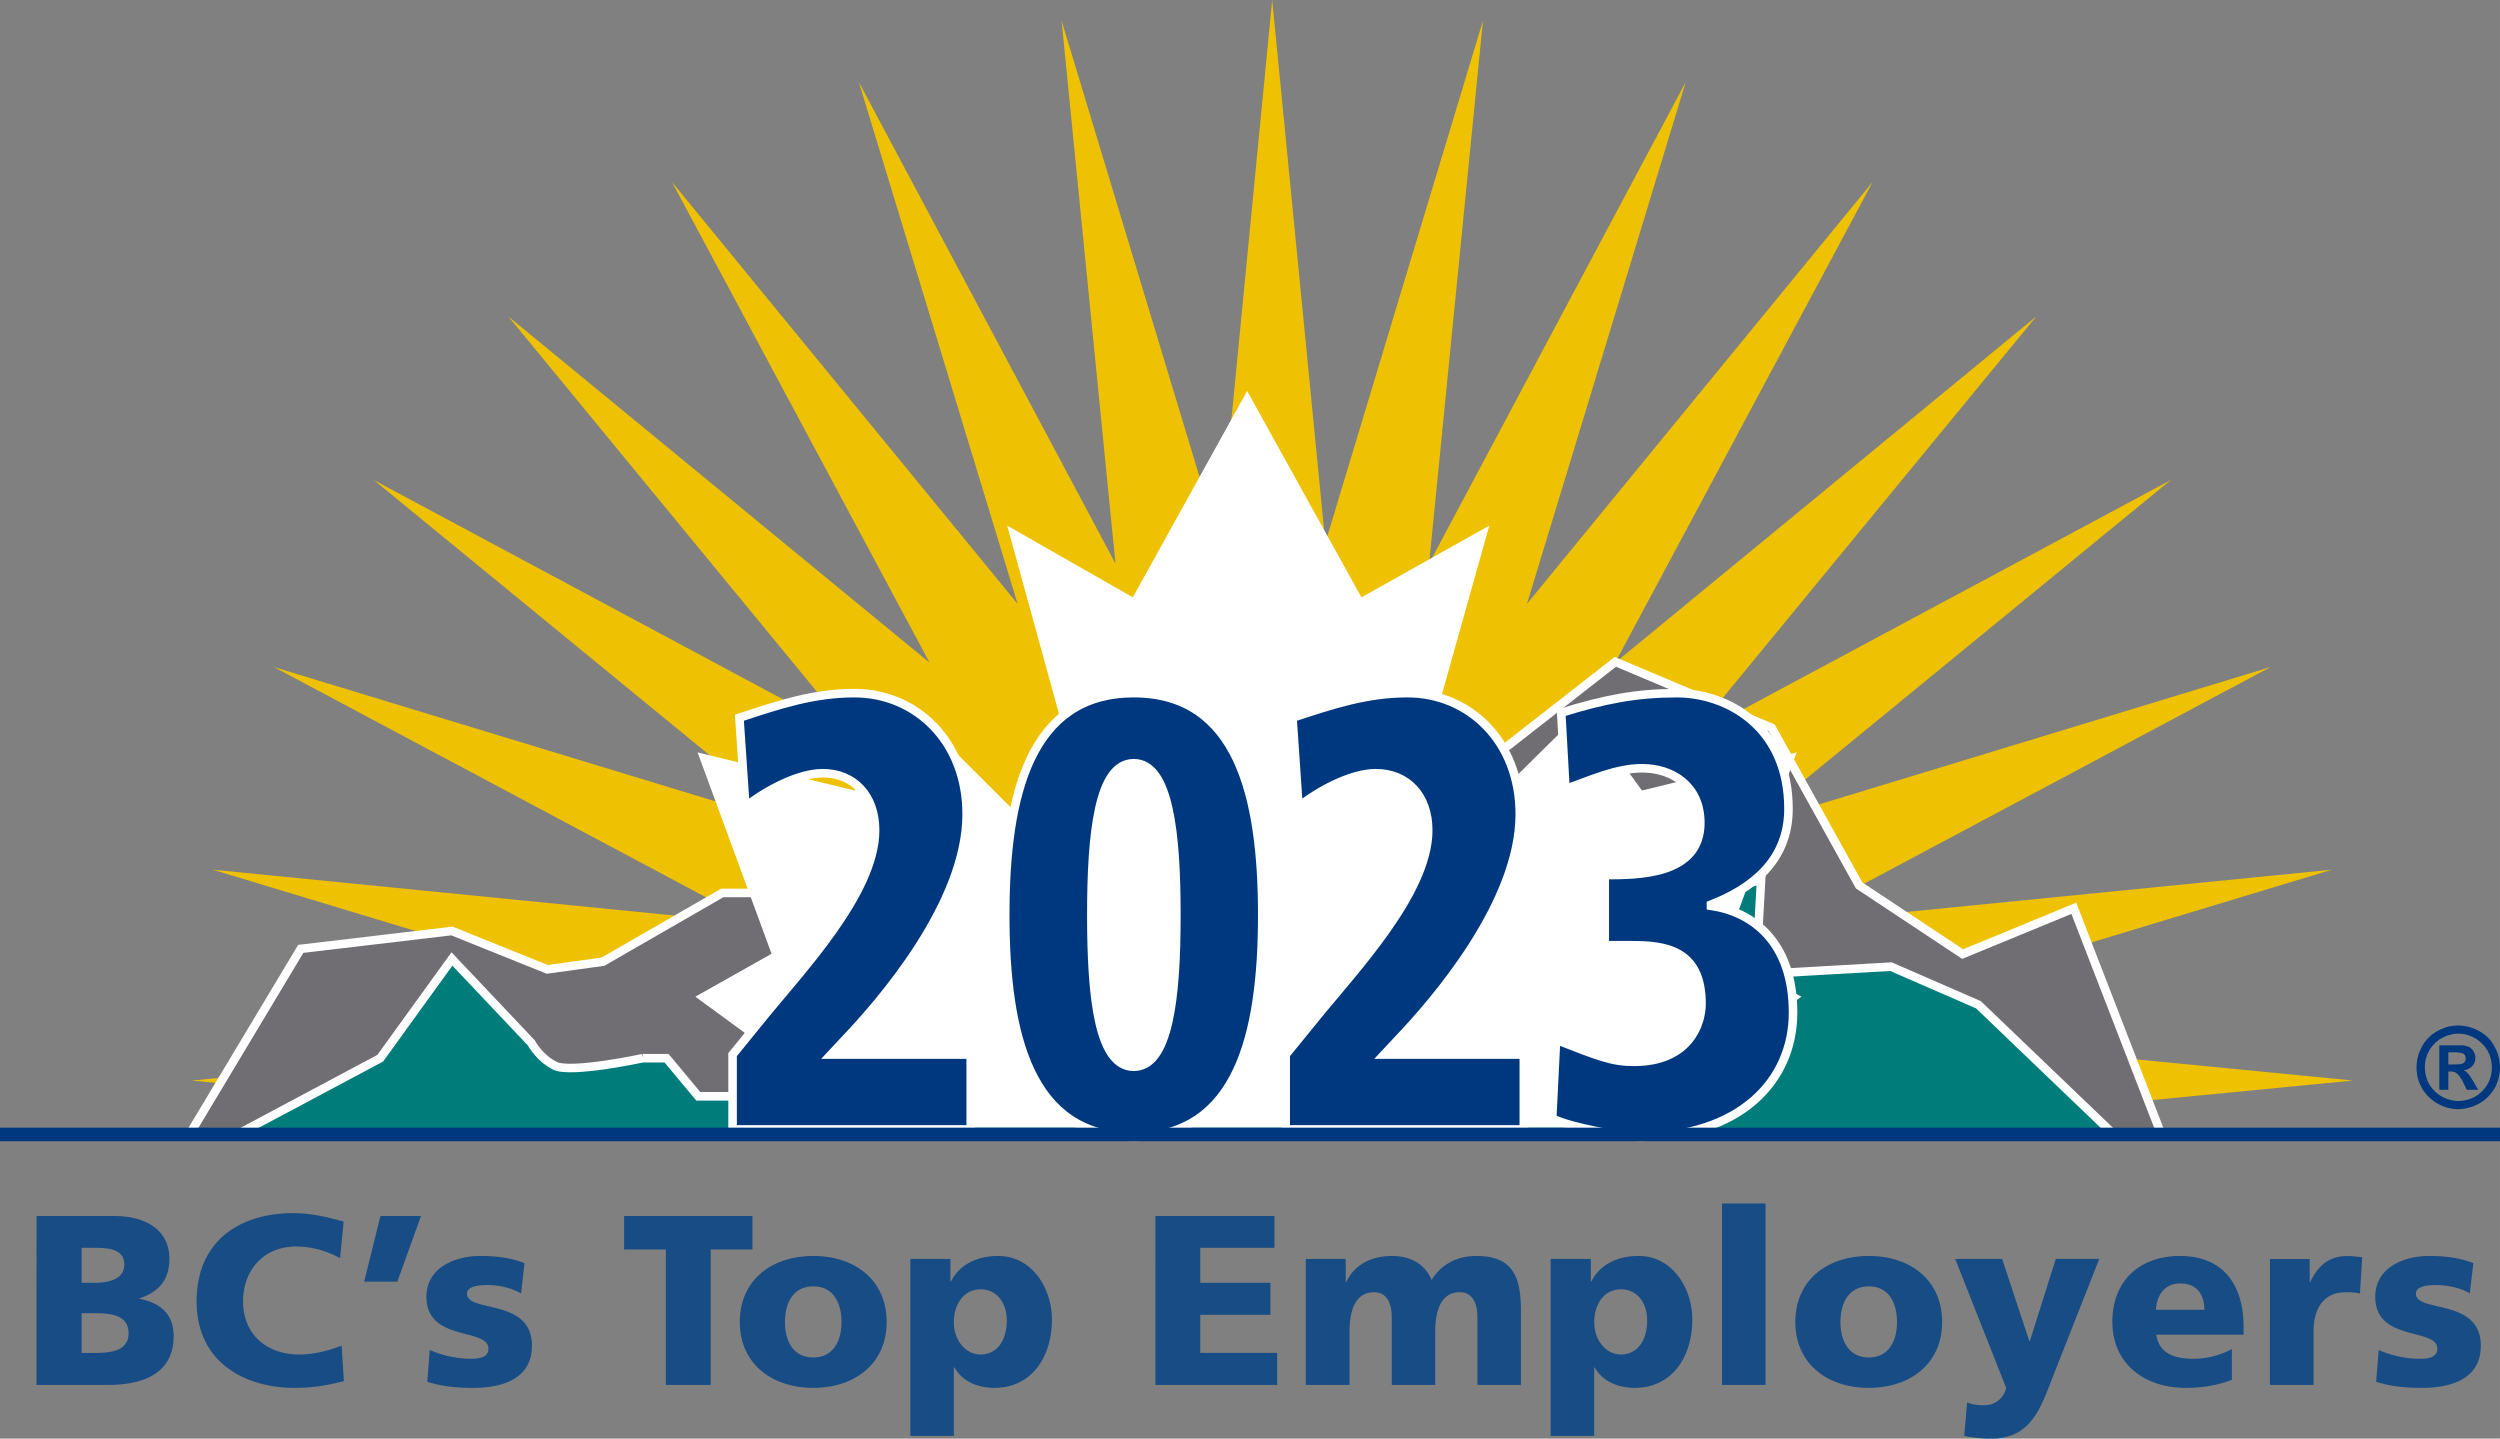 <svg xmlns="http://www.w3.org/2000/svg" width="57.745" height="33.229" version="1.2" viewBox="0 0 43.309 24.922"><rect x="0" y="0" width="43.309" height="24.922" fill="#808080" stroke="none"/><path d="M21.125 9.402 18.391.36l.933 9.403-4.445-8.34 2.75 9.039-5.988-7.309 4.464 8.328-7.3-6 6.004 7.301-8.332-4.465 7.308 5.989-9.039-2.75L13.086 16l-9.402-.934 9.043 2.735-9.403.918 9.246.898h18.946l9.246-.898-9.407-.918 9.043-2.735-9.402.934 8.34-4.445-9.04 2.75 7.31-5.989-8.329 4.465 6-7.3-7.297 6 4.461-8.329-5.988 7.309 2.75-9.04-4.445 8.34L25.69.36l-2.73 9.043L22.039 0Zm0 0" style="fill:#eec202;fill-opacity:1;fill-rule:nonzero;stroke:none"/><path d="m23.531 14.941-2.066-1.054-1.106-.266-1.789 1.188h-1.1l-1.653.398-1.515-.398-.828.66h-.961l-2.067 1.191-.965.133-1.652-.66-2.617.305-1.93 3.214h34.16l-1.515-3.918-1.926.793-1.793-1.187-1.516-2.73-2.707-1.145Zm0 0" style="fill:#706e73;fill-opacity:1;fill-rule:nonzero;stroke:none"/><path d="m5.21 16.438 2.618-.31 1.652.665.965-.133 2.067-1.191h.96l.829-.66 1.515.398 1.653-.398h1.101l1.793-1.188 1.102.266 2.066 1.054 4.453-3.476 2.708 1.144 1.515 2.73L34 16.528l1.926-.793 1.516 3.918H3.282Zm0 0" style="fill:none;stroke:#fff;stroke-width:.148;stroke-linecap:butt;stroke-linejoin:miter;stroke-miterlimit:4;stroke-opacity:1"/><path d="M11.133 18.332h.414l.55.66h.688l1.242-.265 1.239-1.32v-.66h.273l-.824-1.056v-.66l1.515 1.715.274-.922.414.528 1.379-.133.687-1.719.414-.129.688 1.32 1.238.66.551-.925-.55-.266-.137-.66-.415-.129-.41-.531 2.89 1.191v.66s.688-.66.966-.66c.273 0 .414-.265.414-.265l.55.265.415-1.191.41-.133s-.274.664-.137.793c.137.133 1.242 0 1.242 0l1.375-1.715-2.89 3.828.273 1.059.414-.133.414-.926.965-.527.688-.262.273-1.719 1.105-1.058v.793l-.55.265-.14 1.454 1.472-.309-.094 1.629 2.34-.133 1.515.66 2.344 2.246H4.11l2.477-1.32 1.242-1.719 1.375 1.453s.14.266.414.399c.278.133 1.516-.133 1.516-.133" style="fill:#007d7a;fill-opacity:1;fill-rule:nonzero;stroke:none"/><path d="M11.133 18.332h.414l.55.66h.688l1.242-.265 1.239-1.32v-.66h.273l-.824-1.056v-.66l1.515 1.715.274-.922.414.528 1.379-.133.687-1.719.414-.129.688 1.32 1.238.66.551-.925-.55-.266-.137-.66-.415-.129-.41-.531 2.89 1.191v.66s.688-.66.966-.66c.277 0 .414-.265.414-.265l.55.265.415-1.191.41-.13s-.274.661-.137.79c.137.133 1.242 0 1.242 0l1.375-1.715-2.89 3.828.273 1.059.414-.133.414-.926.965-.527.688-.262.273-1.719 1.106-1.058v.793l-.555.265-.137 1.454 1.469-.309-.09 1.629 2.34-.133 1.516.66 2.343 2.246H4.11l2.477-1.32 1.242-1.719 1.375 1.453s.14.266.414.399c.278.133 1.516-.133 1.516-.133zm0 0" style="fill:none;stroke:#fff;stroke-width:.148;stroke-linecap:butt;stroke-linejoin:miter;stroke-miterlimit:4;stroke-opacity:1"/><path d="m31.207 17.266-1.363-.743 1.281-3.488-2.68.66-1.015-1.398-3.496 3.453L25.8 9.105l-2.215 1.243-1.98-3.575-1.981 3.575-2.176-1.243 1.828 6.645-3.46-3.453-1.008 1.398-2.723-.66 1.281 3.488-1.32.743 3.098 2.27h12.94zm0 0" style="fill:#fff;fill-opacity:1;fill-rule:nonzero;stroke:none"/><path d="M20.633 15.75c0 1.723-.528 3.121-1.184 3.121s-1.183-1.398-1.183-3.121.527-3.121 1.183-3.121 1.184 1.398 1.184 3.121m4.808 0c0 1.723-.53 3.121-1.187 3.121-.656 0-1.184-1.398-1.184-3.121s.528-3.121 1.184-3.121 1.187 1.398 1.187 3.121" style="fill:#fff;fill-opacity:1;fill-rule:nonzero;stroke:none"/><path d="m12.691 18.27.496-.61c.657-.82 1.973-2.18 1.973-3.277 0-.598-.367-.992-.91-.992-.426 0-.996.312-1.336.586l-.105-1.543c.707-.235 1.296-.426 1.996-.426 1.062 0 1.941.832 1.941 2.097 0 1.543-1.48 3.247-2.11 3.907l-.241.258h2.421v1.296h-4.125zm6.949.21c.61 0 .739-1.203.739-2.628s-.129-2.63-.738-2.63c-.61 0-.735 1.204-.735 2.63s.125 2.628.735 2.628m0-6.472c1.8 0 2.226 1.77 2.226 3.844s-.426 3.843-2.226 3.843-2.227-1.77-2.227-3.843c0-2.075.426-3.844 2.227-3.844m2.632 6.262.497-.61c.656-.82 1.972-2.18 1.972-3.277 0-.598-.367-.992-.91-.992-.426 0-.996.312-1.336.586l-.105-1.543c.707-.235 1.297-.426 1.992-.426 1.066 0 1.945.832 1.945 2.097 0 1.543-1.48 3.247-2.11 3.907l-.241.258h2.421v1.296h-4.125zm4.684-.258c.738.289.969.383 1.348.383.937 0 1.168-.637 1.168-1.008 0-.95-.657-1.012-1.207-1.012H27.8V15.16c.582 0 1.656 0 1.656-.906 0-.637-.484-.945-1.008-.945-.457 0-.902.21-1.324.359l-.078-1.32c.754-.235 1.312-.34 2-.34.883 0 1.937.586 1.937 2.004 0 .902-.64 1.383-1.343 1.66v.02c.726.105 1.422.628 1.422 1.85 0 1.196-.938 2.153-2.645 2.153-.316 0-1.207-.16-1.527-.32zm0 0" style="fill:#00387f;fill-opacity:1;fill-rule:nonzero;stroke:none"/><path d="m12.691 18.27.496-.61c.657-.816 1.973-2.18 1.973-3.277 0-.598-.367-.988-.91-.988-.426 0-.996.308-1.336.582l-.105-1.543c.707-.235 1.296-.426 1.992-.426 1.066 0 1.945.832 1.945 2.097 0 1.543-1.48 3.247-2.11 3.907l-.241.258h2.421v1.296h-4.125Zm6.95.21c.609 0 .738-1.203.738-2.628s-.129-2.63-.738-2.63c-.61 0-.735 1.204-.735 2.63s.125 2.628.735 2.628zm0-6.472c1.8 0 2.226 1.77 2.226 3.844 0 2.078-.426 3.843-2.226 3.843s-2.227-1.765-2.227-3.843c0-2.075.426-3.844 2.227-3.844zm2.632 6.262.497-.61c.656-.816 1.972-2.18 1.972-3.277 0-.598-.367-.988-.91-.988-.426 0-.996.308-1.336.582l-.105-1.543c.707-.235 1.297-.426 1.992-.426 1.066 0 1.945.832 1.945 2.097 0 1.543-1.48 3.247-2.11 3.907l-.241.258h2.421v1.296h-4.125zm4.684-.258c.738.289.969.383 1.348.383.937 0 1.172-.637 1.172-1.008 0-.95-.66-1.012-1.211-1.012H27.8V15.16c.582 0 1.656 0 1.656-.906 0-.637-.484-.945-1.008-.945-.457 0-.898.21-1.328.359l-.074-1.32c.754-.235 1.316-.34 2-.34.883 0 1.937.586 1.937 2.004 0 .902-.636 1.383-1.343 1.66v.02c.722.105 1.422.628 1.422 1.85 0 1.196-.938 2.153-2.645 2.153-.316 0-1.207-.16-1.527-.32zm0 0" style="fill:none;stroke:#fff;stroke-width:.051;stroke-linecap:butt;stroke-linejoin:miter;stroke-miterlimit:4;stroke-opacity:1"/><path d="m12.691 18.27.496-.61c.657-.816 1.973-2.18 1.973-3.277 0-.598-.367-.988-.91-.988-.426 0-.996.308-1.336.582l-.105-1.543c.707-.235 1.296-.426 1.992-.426 1.066 0 1.945.832 1.945 2.097 0 1.543-1.48 3.247-2.11 3.907l-.241.258h2.421v1.296h-4.125Zm6.95.21c.609 0 .738-1.203.738-2.628s-.129-2.63-.738-2.63c-.61 0-.735 1.204-.735 2.63s.125 2.628.735 2.628zm0-6.472c1.8 0 2.226 1.77 2.226 3.844 0 2.078-.426 3.843-2.226 3.843s-2.227-1.765-2.227-3.843c0-2.075.426-3.844 2.227-3.844zm2.632 6.262.497-.61c.656-.816 1.972-2.18 1.972-3.277 0-.598-.367-.988-.91-.988-.426 0-.996.308-1.336.582l-.105-1.543c.707-.235 1.297-.426 1.992-.426 1.066 0 1.945.832 1.945 2.097 0 1.543-1.48 3.247-2.11 3.907l-.241.258h2.421v1.296h-4.125zm4.684-.258c.738.289.969.383 1.348.383.937 0 1.172-.637 1.172-1.008 0-.95-.66-1.012-1.211-1.012H27.8V15.16c.582 0 1.656 0 1.656-.906 0-.637-.484-.945-1.008-.945-.457 0-.898.21-1.328.359l-.074-1.32c.754-.235 1.316-.34 2-.34.883 0 1.937.586 1.937 2.004 0 .902-.636 1.383-1.343 1.66v.02c.722.105 1.422.628 1.422 1.85 0 1.196-.938 2.153-2.645 2.153-.316 0-1.207-.16-1.527-.32zm0 0" style="fill:none;stroke:#fff;stroke-width:.148;stroke-linecap:butt;stroke-linejoin:miter;stroke-miterlimit:4;stroke-opacity:1"/><path d="M43.309 19.77v-.235H0v.235zm0 0" style="fill:#00387f;fill-opacity:1;fill-rule:nonzero;stroke:none"/><path d="M1.414 23.438h.23c.286 0 .583-.04.583-.34 0-.317-.305-.348-.575-.348h-.238Zm0-1.215h.219c.254 0 .52-.063.52-.313 0-.265-.25-.293-.512-.293h-.227Zm-.781-1.157H1.98c.543 0 .954.239.954.743 0 .367-.188.574-.516.683v.008c.39.078.59.29.59.645 0 .703-.617.847-1.14.847H.632Zm5.324 2.86c-.223.054-.469.117-.867.117-.781 0-1.684-.395-1.684-1.5 0-1.02.715-1.527 1.68-1.527.297 0 .586.066.867.148l-.062.633a1.56 1.56 0 0 0-.766-.203c-.55 0-.914.402-.914.949 0 .574.406.922.977.922.257 0 .515-.07.73-.153zm.633-2.86h.703l-.41 1.137h-.574Zm.855 2.321c.176.078.438.152.707.152.157 0 .309-.023.309-.176 0-.367-1.074-.11-1.074-.898 0-.504.496-.707.93-.707.261 0 .527.027.769.125l-.059.523a1.2 1.2 0 0 0-.59-.144c-.164 0-.347.027-.347.148 0 .34 1.125.07 1.125.903 0 .582-.524.73-1.02.73-.34 0-.57-.035-.793-.105zm4.09-1.742h-.723v-.579h2.223v.579h-.723v2.347h-.777zm3.043 1.257c0-.328-.14-.617-.488-.617-.352 0-.492.29-.492.617 0 .325.14.614.492.614.348 0 .488-.29.488-.614m-1.762 0c0-.726.551-1.144 1.274-1.144.719 0 1.27.418 1.27 1.144 0 .72-.551 1.141-1.27 1.141-.723 0-1.274-.422-1.274-1.14m4.168-.567c-.273 0-.46.242-.46.57 0 .32.21.559.46.559.286 0 .457-.238.457-.59 0-.29-.16-.54-.457-.54m-1.214-.526h.695v.394h.008c.152-.308.472-.445.816-.445.602 0 .934.574.934 1.101 0 .645-.348 1.184-.996 1.184-.266 0-.551-.098-.692-.355h-.011v1.187h-.754zm4.246-.743h2.062v.551h-1.285v.606h1.215v.554h-1.215v.66h1.332v.555h-2.11zm2.605.743h.692v.402h.008c.148-.316.453-.453.796-.453.309 0 .567.133.684.418.176-.293.465-.418.773-.418.63 0 .774.355.774.949v1.285h-.754v-1.176c0-.246-.09-.43-.305-.43-.265 0-.426.216-.426.684v.922h-.753v-1.176c0-.246-.09-.43-.305-.43-.27 0-.426.216-.426.684v.922h-.758zm5.457.527c-.277 0-.46.242-.46.57 0 .32.21.559.46.559.285 0 .457-.238.457-.59 0-.29-.16-.54-.457-.54m-1.215-.526h.696v.394h.008c.152-.308.472-.445.816-.445.602 0 .934.574.934 1.101 0 .645-.348 1.184-1 1.184-.262 0-.547-.098-.692-.355h-.008v1.187h-.754zm2.969-.961h.754v3.144h-.754zm3.031 2.054c0-.328-.14-.617-.488-.617s-.492.29-.492.617c0 .325.144.614.492.614s.488-.29.488-.614m-1.761 0c0-.726.55-1.144 1.273-1.144.719 0 1.27.418 1.27 1.144 0 .72-.551 1.141-1.27 1.141-.723 0-1.273-.422-1.273-1.14m2.976 1.394a.8.8 0 0 0 .297.047.38.38 0 0 0 .379-.301l-.883-2.234h.813l.472 1.425h.008l.45-1.425h.753l-.8 2.03c-.215.552-.38 1.083-1.07 1.083q-.24 0-.47-.047zm4.11-1.606c0-.25-.118-.457-.418-.457-.274 0-.407.207-.422.457zm-.833.43c.043.3.274.418.641.418.207 0 .442-.047.668-.168v.531c-.242.098-.52.141-.8.141-.72 0-1.27-.422-1.27-1.145 0-.722.488-1.14 1.168-1.14.812 0 1.105.574 1.105 1.222v.141zm3.528-.711c-.082-.023-.168-.023-.254-.023-.352 0-.55.254-.55.683v.922h-.755V21.81h.688v.402h.008c.129-.277.32-.453.644-.453.09 0 .18.012.258.023zm.324.977c.176.078.434.152.707.152.156 0 .309-.023.309-.176 0-.367-1.075-.11-1.075-.898 0-.504.493-.707.93-.707.262 0 .524.027.77.125l-.063.523c-.156-.097-.394-.144-.586-.144-.164 0-.347.027-.347.148 0 .34 1.125.07 1.125.903 0 .582-.524.73-1.02.73-.34 0-.57-.035-.793-.105zm0 0" style="fill:#174c85;fill-opacity:1;fill-rule:nonzero;stroke:none"/><path d="M42.414 18.441h.063q.137 0 .168-.011a.13.13 0 0 0 .054-.035.1.1 0 0 0 .016-.06.1.1 0 0 0-.016-.058.1.1 0 0 0-.054-.035.7.7 0 0 0-.168-.012h-.063zm-.156.438v-.77h.402a.4.4 0 0 1 .121.032.2.2 0 0 1 .07.074q.031.051.032.11c0 .054-.02.105-.055.144a.23.23 0 0 1-.152.07q.033.016.054.031.017.018.051.059l.059.093.09.157h-.196l-.062-.125a.5.5 0 0 0-.11-.16.2.2 0 0 0-.105-.032h-.043v.317zm.328-.973a.6.6 0 0 0-.285.078.57.57 0 0 0-.293.504q-.001.153.074.293a.6.6 0 0 0 .504.293.6.6 0 0 0 .293-.078c.09-.05.16-.125.215-.215a.6.6 0 0 0-.004-.586.6.6 0 0 0-.504-.289m0-.14q.186 0 .355.093a.63.63 0 0 1 .27.266.74.74 0 0 1 .004.727.7.7 0 0 1-.266.265.8.8 0 0 1-.363.098.74.74 0 0 1-.629-.363.74.74 0 0 1 .004-.727.65.65 0 0 1 .27-.266.7.7 0 0 1 .355-.093" style="fill:#00387f;fill-opacity:1;fill-rule:nonzero;stroke:none"/></svg>